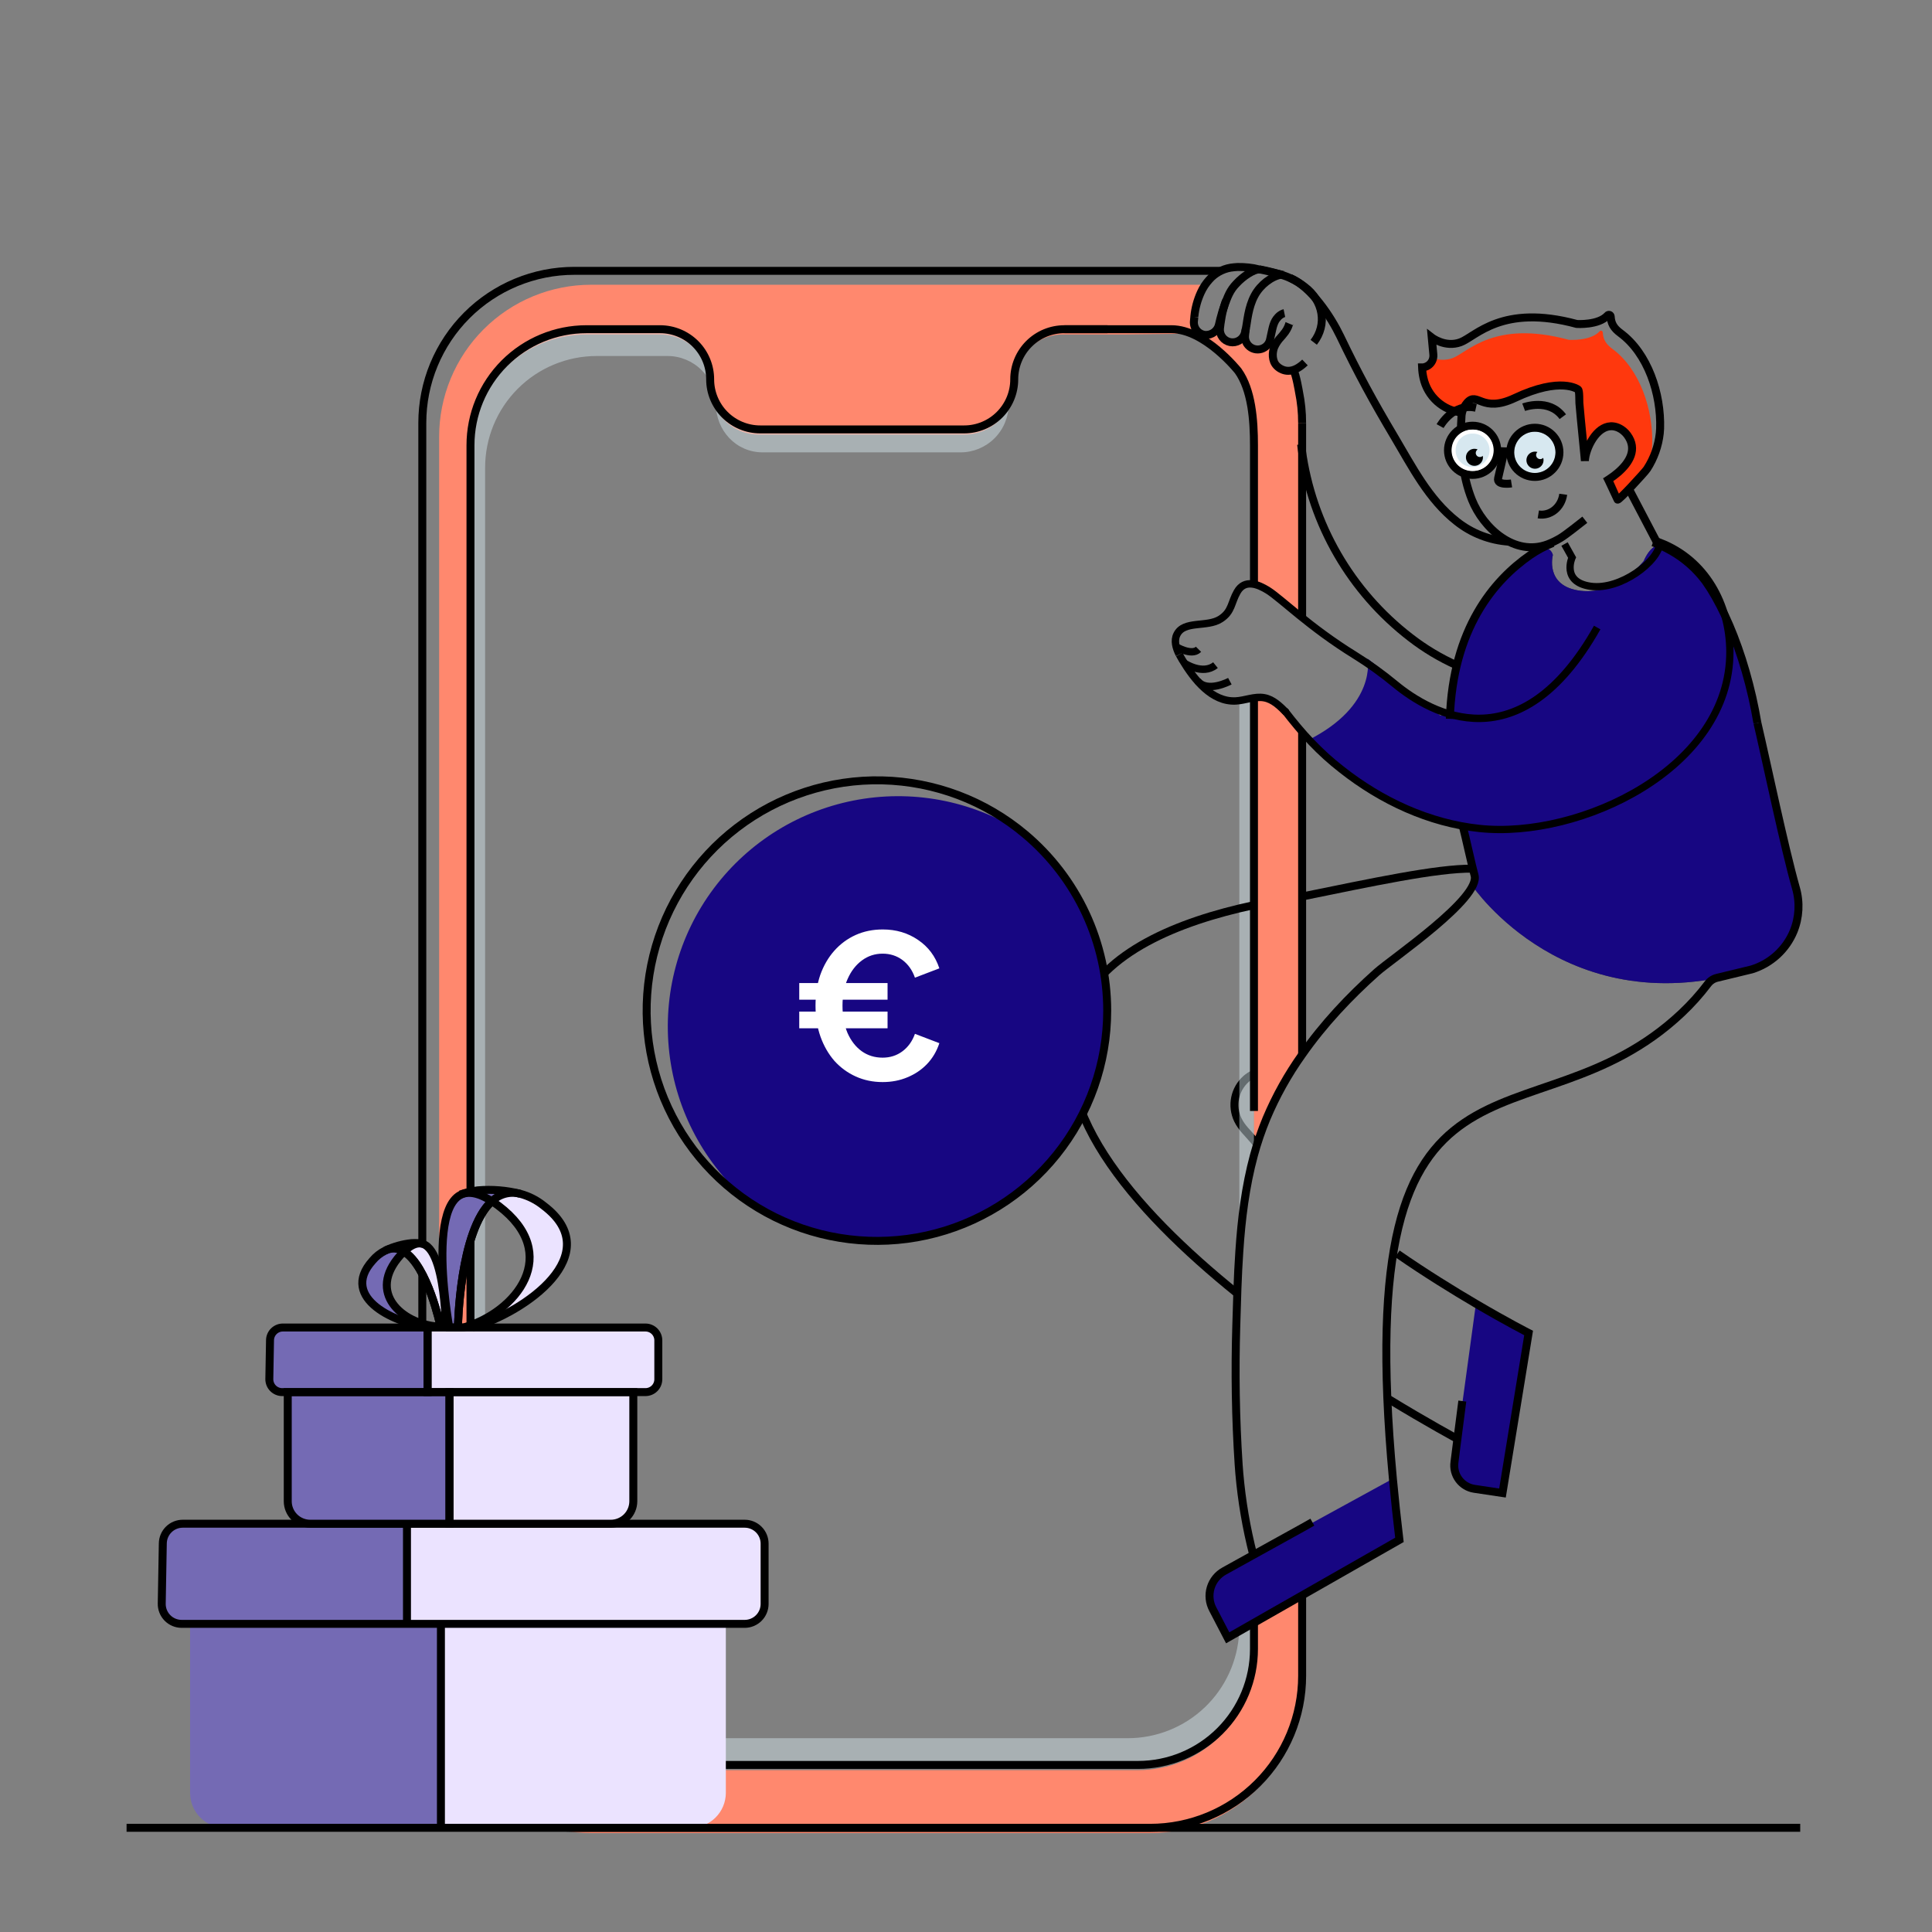 <svg width="274" height="274" viewBox="0 0 274 274" fill="none" xmlns="http://www.w3.org/2000/svg">
<rect x="0" y="0" width="274" height="274" fill="#808080" stroke="none"/>
<path d="M177.128 56.645C178.811 55.559 180.767 54.971 182.77 54.948C183.117 54.948 183.456 54.967 183.79 54.997C183.648 54.401 183.47 53.702 183.243 52.942C182.525 52.582 181.901 52.059 181.42 51.416C180.94 50.772 180.616 50.025 180.475 49.234C180.218 49.279 179.957 49.301 179.696 49.302C178.766 49.305 177.854 49.038 177.073 48.532C176.881 48.49 176.693 48.437 176.507 48.373C176.263 48.416 176.015 48.439 175.767 48.441C174.503 48.449 173.288 47.958 172.384 47.075L170.015 47.895C170.015 47.895 176.092 50.961 177.128 56.645Z" fill="#FF886E"/>
<path d="M177.835 234.612C177.834 238.97 176.102 243.15 173.02 246.232C169.939 249.314 165.76 251.046 161.401 251.048H83.167C78.808 251.047 74.628 249.315 71.546 246.232C68.464 243.15 66.732 238.971 66.73 234.612V63.892C66.729 61.733 67.153 59.594 67.978 57.598C68.803 55.603 70.014 53.789 71.54 52.262C73.067 50.734 74.879 49.522 76.874 48.695C78.869 47.868 81.007 47.442 83.167 47.442H93.622C95.503 47.443 97.308 48.19 98.639 49.519C99.859 50.732 100.591 52.351 100.694 54.069C100.709 54.211 100.716 54.354 100.716 54.498C100.716 54.621 100.716 54.741 100.716 54.861C100.766 55.903 101.036 56.923 101.508 57.853C101.522 57.875 101.53 57.905 101.544 57.927C102.115 59.047 102.986 59.986 104.059 60.641C105.133 61.296 106.366 61.64 107.624 61.635H136.745C137.678 61.637 138.603 61.453 139.465 61.097C140.327 60.74 141.111 60.216 141.77 59.556C142.274 59.052 142.696 58.472 143.019 57.837C143.033 57.825 143.043 57.81 143.049 57.793C143.529 56.883 143.797 55.876 143.833 54.847C143.833 54.757 143.833 54.675 143.833 54.574C143.855 50.664 146.839 47.434 150.755 47.434H159.584L168.875 47.319C169.063 45.543 169.82 43.674 170.602 42.023C170.862 41.452 171.171 40.904 171.523 40.384H83.836C81.005 40.383 78.202 40.941 75.586 42.024C72.971 43.107 70.594 44.695 68.592 46.697C66.59 48.699 65.002 51.075 63.919 53.691C62.836 56.307 62.279 59.11 62.279 61.941V238.41C62.278 241.241 62.835 244.045 63.918 246.661C65.002 249.276 66.589 251.653 68.591 253.655C70.593 255.657 72.97 257.245 75.586 258.328C78.202 259.411 81.005 259.968 83.836 259.968H163.109C165.94 259.968 168.744 259.41 171.36 258.327C173.976 257.244 176.352 255.656 178.354 253.654C180.357 251.653 181.945 249.276 183.028 246.66C184.112 244.045 184.669 241.241 184.669 238.41V226.258L177.838 230.152L177.835 234.612Z" fill="#FF886E"/>
<path d="M180.218 99.337C179.398 98.492 178.606 99.804 177.835 98.908V163.843C178.316 162.069 178.911 160.329 179.614 158.631C179.772 158.26 179.931 157.885 180.095 157.517C180.442 156.754 180.805 156.003 181.188 155.257C181.292 155.044 181.398 154.841 181.51 154.639C181.622 154.437 181.759 154.177 181.887 153.959C182.106 153.56 182.341 153.161 182.581 152.77C182.745 152.475 182.929 152.191 183.109 151.904C183.243 151.677 183.382 151.458 183.53 151.248C183.688 150.991 183.86 150.737 184.027 150.488C184.232 150.18 184.448 149.871 184.661 149.567V103.313C183.841 102.673 183.021 102.001 182.251 101.31C181.549 100.676 180.871 100.02 180.218 99.337Z" fill="#FF886E"/>
<path d="M184.016 54.202C183.071 55.394 181.898 54.393 180.374 54.393C178.986 54.393 178.188 56.64 177.308 55.735C177.357 55.855 176.862 57.648 176.903 57.768C177.037 58.129 177.157 58.506 177.264 58.883V58.897C177.401 59.38 177.504 59.861 177.595 60.359C177.616 60.471 177.641 60.594 177.655 60.714C177.693 60.968 177.731 61.233 177.753 61.495C177.783 61.739 177.8 61.983 177.805 62.228C177.83 62.501 177.835 62.799 177.835 63.094V82.222C178.058 82.409 178.244 82.636 178.382 82.892C179.475 84.886 180.521 83.392 181.691 85.351C182.314 86.362 183.604 87.152 184.265 86.419C184.508 86.146 184.658 84.977 184.658 84.54V61.427C184.658 60.33 184.577 59.234 184.415 58.148C184.366 57.735 184.104 54.62 184.016 54.202Z" fill="#FF886E"/>
<path d="M100.724 54.123C101.219 55.043 101.49 56.067 101.517 57.112C101.045 56.182 100.775 55.164 100.724 54.123Z" fill="#3FBDF1"/>
<path d="M143.833 54.106C143.797 55.135 143.528 56.142 143.048 57.052C143.101 56.026 143.368 55.023 143.833 54.106Z" fill="#3FBDF1"/>
<path d="M248.446 137.481C222.339 145.633 208.842 125.668 208.842 125.668C209.829 124.206 208.337 121.457 208.337 121.457L207.43 116.812C195.895 116.246 185.459 105.004 185.459 105.004C200.382 102.359 193.95 93.421 193.95 93.421L204.238 101.476L205.353 101.378C205.489 87.442 214.264 80.933 217.013 78.728C219.762 76.522 220.232 78.711 220.232 78.711C220.232 78.711 219.024 83.171 224.178 83.788C229.331 84.406 233.105 79.577 233.105 79.577C234.873 75.615 236.909 78.072 236.909 78.072C245.743 82.772 247.342 94.402 249.238 102.528C250.547 108.098 253.039 120.099 254.704 125.947C255.286 127.971 255.169 130.132 254.373 132.082C253.842 133.362 253.036 134.509 252.011 135.442C250.987 136.375 249.77 137.071 248.446 137.481Z" fill="#353642"/>
<path d="M248.446 137.481C222.339 145.633 208.842 125.668 208.842 125.668C209.829 124.206 208.337 121.457 208.337 121.457L207.43 116.812C195.895 116.246 185.459 105.004 185.459 105.004C195.346 100.061 193.95 93.421 193.95 93.421L204.238 101.476L205.353 101.378C205.489 87.442 214.264 80.933 217.013 78.728C219.762 76.522 220.232 78.711 220.232 78.711C220.232 78.711 219.024 83.171 224.178 83.788C229.331 84.406 233.105 79.577 233.105 79.577C234.873 75.615 236.909 78.072 236.909 78.072C245.743 82.772 247.342 94.402 249.238 102.528C250.547 108.098 253.039 120.099 254.704 125.947C255.286 127.971 255.169 130.132 254.373 132.082C253.842 133.362 253.036 134.509 252.011 135.442C250.987 136.375 249.77 137.071 248.446 137.481Z" fill="#170682"/>
<path d="M217.674 67.106C219.305 67.106 220.628 65.783 220.628 64.152C220.628 62.52 219.305 61.198 217.674 61.198C216.042 61.198 214.72 62.52 214.72 64.152C214.72 65.783 216.042 67.106 217.674 67.106Z" fill="#D7E8F0"/>
<path d="M221.699 70.101C221.442 71.992 219.838 73.227 218.166 72.953" stroke="black" stroke-width="1.129" stroke-miterlimit="10"/>
<path d="M201.899 53.629C202.18 54.914 202.857 56.079 203.835 56.959C204.813 57.839 206.043 58.39 207.35 58.534C207.47 58.008 207.716 57.52 208.066 57.11C209.558 55.413 210.124 58.66 214.846 56.432C221.404 53.336 223.817 55.233 223.817 55.233C224.03 55.4 223.976 56.892 224 57.146C224.142 58.69 224.273 60.228 224.435 61.772C224.528 62.712 224.618 63.647 224.708 64.581C224.8 64.425 224.9 64.275 225.009 64.13C225.643 62.051 227.405 59.616 229.654 60.725C230.111 60.958 230.506 61.296 230.807 61.712C232.275 63.723 231.08 65.614 229.487 66.999C229.083 67.431 228.633 67.818 228.146 68.153C228.394 68.699 229.414 70.847 229.414 70.855C229.517 71.074 233.307 66.953 233.592 66.502C234.028 65.391 234.272 64.214 234.316 63.021C234.474 58.118 232.592 52.364 228.673 49.478C227.703 48.762 227.364 48.084 227.307 47.136C227.303 47.085 227.285 47.036 227.254 46.996C227.222 46.955 227.179 46.925 227.131 46.91C227.082 46.894 227.03 46.893 226.98 46.908C226.931 46.922 226.888 46.952 226.856 46.991C225.582 48.401 222.503 48.196 222.503 48.196C211.846 45.305 208.168 49.989 205.998 50.79C205.114 51.105 204.149 51.105 203.265 50.79C203.207 51.084 203.07 51.357 202.868 51.578C202.667 51.8 202.408 51.962 202.12 52.047L202.167 52.544C202.206 52.926 202.111 53.309 201.899 53.629Z" fill="#FF380D"/>
<path d="M224.764 73.71C224.062 74.257 222.1 75.831 221.316 76.298C220.74 76.646 220.136 76.943 219.51 77.186C214.793 78.965 210.372 74.921 208.751 70.874C207.418 67.537 207.112 63.81 207.207 60.247C207.224 59.878 207.238 59.501 207.268 59.124C207.263 59.101 207.263 59.078 207.268 59.055C207.282 58.883 207.307 58.713 207.344 58.544C207.463 58.018 207.709 57.529 208.06 57.121C209.549 55.426 210.115 58.673 214.837 56.443C221.395 53.347 223.811 55.243 223.811 55.243C224.021 55.41 223.966 56.902 223.991 57.156C224.133 58.703 224.264 60.239 224.428 61.782C224.518 62.725 224.609 63.657 224.702 64.592C224.723 64.849 224.748 65.097 224.77 65.351C224.803 64.938 224.881 64.529 225.002 64.132C225.636 62.053 227.399 59.621 229.648 60.728C230.104 60.961 230.5 61.298 230.801 61.714C232.268 63.725 231.074 65.616 229.481 67.002C229.076 67.349 228.649 67.668 228.202 67.958L228.082 68.035L228.142 68.155C228.391 68.701 229.407 70.852 229.407 70.858C229.511 71.076 233.301 66.958 233.588 66.504C234.575 64.981 235.193 63.248 235.394 61.444C235.419 61.217 235.433 60.998 235.441 60.771C235.599 55.869 233.716 50.114 229.798 47.229C228.825 46.513 228.486 45.835 228.432 44.887C228.428 44.836 228.41 44.787 228.379 44.746C228.347 44.706 228.304 44.676 228.256 44.66C228.207 44.644 228.154 44.644 228.105 44.659C228.056 44.673 228.013 44.702 227.981 44.742C226.707 46.152 223.625 45.947 223.625 45.947C212.981 43.056 209.29 47.74 207.123 48.54C204.956 49.341 203.054 47.863 203.054 47.863L203.281 50.286C203.296 50.453 203.286 50.62 203.251 50.784C203.193 51.078 203.056 51.35 202.854 51.572C202.652 51.794 202.393 51.956 202.106 52.041C201.997 52.08 201.882 52.103 201.767 52.109H201.682C201.703 52.614 201.768 53.116 201.879 53.609C202.161 54.897 202.84 56.063 203.82 56.943C204.801 57.823 206.034 58.373 207.344 58.514" stroke="black" stroke-width="1.129" stroke-miterlimit="10"/>
<path d="M208.845 66.816C210.476 66.816 211.799 65.493 211.799 63.862C211.799 62.231 210.476 60.908 208.845 60.908C207.214 60.908 205.891 62.231 205.891 63.862C205.891 65.493 207.214 66.816 208.845 66.816Z" fill="#D7E8F0"/>
<path d="M218.907 65.256C218.908 65.496 218.838 65.731 218.706 65.932C218.574 66.132 218.385 66.289 218.163 66.382C217.942 66.475 217.697 66.501 217.462 66.455C217.226 66.409 217.009 66.294 216.838 66.125C216.668 65.955 216.551 65.739 216.504 65.503C216.456 65.268 216.48 65.024 216.572 64.801C216.663 64.579 216.819 64.389 217.018 64.255C217.218 64.122 217.453 64.05 217.693 64.05C217.811 64.048 217.928 64.066 218.04 64.102C217.982 64.158 217.935 64.224 217.903 64.298C217.871 64.372 217.853 64.451 217.852 64.531C217.853 64.686 217.916 64.834 218.026 64.943C218.136 65.052 218.284 65.114 218.439 65.114C218.517 65.113 218.594 65.097 218.666 65.065C218.737 65.034 218.802 64.988 218.855 64.93C218.89 65.035 218.908 65.145 218.907 65.256Z" fill="black"/>
<path d="M210.317 64.859C210.317 65.098 210.246 65.331 210.113 65.529C209.98 65.727 209.791 65.882 209.571 65.973C209.35 66.064 209.107 66.088 208.873 66.041C208.639 65.994 208.424 65.879 208.256 65.71C208.087 65.542 207.972 65.327 207.925 65.093C207.878 64.859 207.902 64.616 207.993 64.395C208.084 64.175 208.239 63.986 208.437 63.853C208.635 63.72 208.868 63.649 209.107 63.648C209.264 63.648 209.42 63.678 209.566 63.739C209.484 63.794 209.416 63.867 209.368 63.954C209.32 64.04 209.295 64.137 209.293 64.236C209.293 64.313 209.308 64.388 209.338 64.459C209.368 64.53 209.411 64.594 209.466 64.648C209.52 64.702 209.585 64.744 209.656 64.773C209.727 64.802 209.804 64.816 209.88 64.815C209.956 64.816 210.031 64.802 210.101 64.773C210.171 64.745 210.234 64.702 210.287 64.649C210.306 64.717 210.316 64.788 210.317 64.859Z" fill="black"/>
<path d="M213.314 64.106C213.314 64.106 212.558 67.469 212.468 67.808C212.194 68.901 214.364 68.562 214.364 68.562" stroke="black" stroke-width="1.129" stroke-miterlimit="10"/>
<path d="M216.091 57.754C216.091 57.754 219.657 56.418 221.641 59.096" stroke="black" stroke-width="1.129" stroke-miterlimit="10"/>
<path d="M204.237 60.43C204.237 60.43 206.074 57.094 209.32 57.834" stroke="black" stroke-width="1.129" stroke-miterlimit="10"/>
<path d="M217.674 67.641C219.601 67.641 221.163 66.079 221.163 64.152C221.163 62.224 219.601 60.662 217.674 60.662C215.746 60.662 214.184 62.224 214.184 64.152C214.184 66.079 215.746 67.641 217.674 67.641Z" stroke="black" stroke-width="1.129" stroke-miterlimit="10"/>
<path d="M208.845 67.352C210.772 67.352 212.334 65.789 212.334 63.862C212.334 61.935 210.772 60.373 208.845 60.373C206.917 60.373 205.355 61.935 205.355 63.862C205.355 65.789 206.917 67.352 208.845 67.352Z" stroke="black" stroke-width="1.129" stroke-miterlimit="10"/>
<path d="M208.842 61.49H208.921C209.549 61.501 210.148 61.76 210.585 62.211C211.022 62.663 211.262 63.27 211.252 63.898C211.242 64.526 210.983 65.125 210.531 65.562C210.079 65.999 209.473 66.239 208.845 66.229H208.771C208.142 66.219 207.544 65.959 207.107 65.508C206.669 65.056 206.43 64.45 206.44 63.821C206.45 63.193 206.709 62.594 207.161 62.157C207.612 61.72 208.219 61.48 208.847 61.49H208.842ZM208.847 60.925C208.069 60.912 207.317 61.209 206.758 61.751C206.199 62.292 205.877 63.033 205.865 63.812C205.852 64.59 206.149 65.342 206.69 65.901C207.232 66.46 207.973 66.782 208.752 66.794H208.85C209.628 66.807 210.38 66.51 210.939 65.969C211.498 65.427 211.82 64.686 211.833 63.907C211.845 63.129 211.548 62.377 211.007 61.818C210.465 61.259 209.724 60.937 208.946 60.925H208.847Z" fill="white"/>
<path d="M214.184 64.037L212.332 63.977" stroke="black" stroke-width="1.129" stroke-miterlimit="10"/>
<path d="M216.803 189.053L213.097 211.75L209.083 211.149C208.214 211.012 207.433 210.539 206.91 209.831C206.387 209.123 206.163 208.238 206.287 207.367L206.585 204.932L209.318 184.902C213.767 187.509 216.803 189.053 216.803 189.053Z" fill="#170682"/>
<path d="M198.469 218.388L184.669 226.312L177.838 230.245L175.744 231.45C175.749 231.41 175.749 231.369 175.744 231.33L174.105 232.264L171.995 228.212C171.502 227.276 171.398 226.184 171.704 225.172C172.011 224.16 172.703 223.309 173.632 222.804L197.542 209.712L197.564 209.931L198.469 218.388Z" fill="#170682"/>
<path d="M178.288 162.298C178.138 162.096 177.988 161.899 177.835 161.727C176.969 160.686 176.119 159.986 175.545 158.803C175.087 157.84 174.955 156.754 175.169 155.709C175.382 154.664 175.93 153.717 176.728 153.01C177.058 152.725 177.426 152.487 177.821 152.302" stroke="black" stroke-width="1.129" stroke-miterlimit="10"/>
<path d="M207.388 198.704L206.584 204.927L206.275 207.361C206.151 208.232 206.375 209.118 206.898 209.825C207.421 210.533 208.202 211.006 209.071 211.143L213.085 211.744L216.79 189.047C216.79 189.047 213.755 187.503 209.311 184.891C206.133 183.022 202.207 180.604 198.179 177.816" stroke="black" stroke-width="1.129" stroke-miterlimit="10"/>
<path d="M206.706 204.081C206.706 204.081 202.372 201.744 196.868 198.38" stroke="black" stroke-width="1.129" stroke-miterlimit="10"/>
<g opacity="0.68">
<path opacity="0.68" d="M177.835 99.255V163.842C176.639 168.264 176.067 172.86 175.764 177.484V99.419C176.436 100.293 177.128 98.418 177.835 99.255Z" fill="#D7E8F0"/>
<path opacity="0.68" d="M177.835 230.152V233.865C177.834 238.224 176.102 242.404 173.02 245.485C169.938 248.567 165.76 250.3 161.401 250.302H83.167C78.808 250.301 74.628 248.569 71.546 245.486C68.463 242.404 66.732 238.224 66.73 233.865V63.146C66.729 60.986 67.153 58.848 67.978 56.852C68.803 54.857 70.014 53.043 71.54 51.516C73.067 49.988 74.879 48.776 76.874 47.949C78.869 47.122 81.007 46.696 83.167 46.696H93.621C94.101 46.697 94.58 46.745 95.051 46.838C95.365 46.904 95.676 46.99 95.98 47.095C96.114 47.147 96.253 47.199 96.379 47.253C96.592 47.342 96.8 47.442 97.002 47.554C97.245 47.685 97.479 47.831 97.704 47.991C97.854 48.095 97.996 48.202 98.133 48.313C98.27 48.425 98.48 48.617 98.639 48.773L99.732 50.183C99.832 50.351 99.923 50.524 100.005 50.702L100.404 51.71C100.459 51.893 100.51 52.074 100.549 52.257L100.647 52.828C100.661 52.904 100.669 52.986 100.677 53.063C100.68 53.1 100.68 53.138 100.677 53.175C100.694 53.355 100.707 53.53 100.707 53.721V53.795C100.707 53.91 100.707 54.014 100.707 54.12C100.7 54.103 100.69 54.087 100.677 54.074C100.369 53.489 99.973 52.956 99.502 52.492C98.222 51.21 96.485 50.49 94.674 50.489H84.62C82.541 50.49 80.482 50.901 78.561 51.698C76.64 52.495 74.895 53.663 73.427 55.135C71.957 56.607 70.793 58.354 69.999 60.276C69.205 62.198 68.799 64.258 68.801 66.338V230.687C68.801 234.884 70.468 238.908 73.434 241.876C76.401 244.844 80.424 246.513 84.62 246.515H159.947C164.009 246.514 167.915 244.951 170.855 242.149C173.796 239.347 175.545 235.521 175.742 231.464C175.746 231.424 175.746 231.383 175.742 231.343L177.835 230.152Z" fill="#D7E8F0"/>
<path opacity="0.68" d="M143.049 57.053C143.049 57.157 143.049 57.255 143.049 57.361C143.039 59.167 142.315 60.895 141.035 62.167C139.755 63.44 138.023 64.155 136.218 64.155H108.173C104.394 64.155 101.538 61.067 101.522 57.285C101.522 57.225 101.522 57.173 101.522 57.113C102.086 58.252 102.958 59.21 104.039 59.878C105.12 60.546 106.367 60.899 107.638 60.895H136.745C137.678 60.896 138.603 60.713 139.465 60.356C140.328 59.999 141.111 59.476 141.77 58.815C142.286 58.298 142.718 57.703 143.049 57.053Z" fill="#D7E8F0"/>
</g>
<path d="M184.67 127.144C194.39 125.168 203.825 123.127 208.843 123.196" stroke="black" stroke-width="1.129" stroke-miterlimit="10"/>
<path d="M175.479 183.454C160.745 171.581 147.374 156.352 153.121 143.085C156.578 135.087 166.809 130.728 177.835 128.365" stroke="black" stroke-width="1.129" stroke-miterlimit="10"/>
<path d="M207.501 117.342C207.741 118.208 208.842 123.198 209.113 124.1C210.113 127.354 197.385 135.964 195.229 137.899C191.359 141.35 187.698 145.236 184.67 149.567C182.656 152.393 180.961 155.433 179.615 158.631C178.911 160.329 178.317 162.069 177.836 163.843C176.639 168.264 176.068 172.86 175.764 177.484C175.524 180.987 175.434 184.504 175.335 187.939C175.133 194.53 175.237 201.159 175.669 207.728C175.699 208.143 175.729 208.548 175.764 208.963C176.105 212.865 176.766 216.732 177.74 220.525V220.55" stroke="black" stroke-width="1.129" stroke-miterlimit="10"/>
<path d="M205.618 101.946C206.03 89.15 211.84 82.318 217.013 78.719C218.019 78.03 219.099 77.453 220.232 77.001" stroke="black" stroke-width="1.129" stroke-miterlimit="10"/>
<path d="M234.43 76.915C234.67 77.006 234.902 77.104 235.137 77.203L235.394 77.314C235.962 77.562 236.514 77.841 237.05 78.151C238.899 79.205 240.515 80.624 241.797 82.323C241.846 82.371 241.887 82.428 241.917 82.49C242.141 82.807 242.36 83.129 242.573 83.463C244.464 86.469 246.226 90.527 247.574 95.213C248.268 97.618 248.824 100.06 249.238 102.528" stroke="black" stroke-width="1.129" stroke-miterlimit="10"/>
<path d="M249.238 102.526C250.547 108.095 253.042 120.099 254.703 125.944C255.286 127.969 255.169 130.131 254.372 132.082C253.842 133.362 253.035 134.509 252.011 135.442C250.986 136.375 249.769 137.071 248.445 137.481L243.502 138.678C242.985 138.806 242.528 139.109 242.21 139.536C241.088 141.019 239.844 142.404 238.491 143.679C217.105 163.813 191.372 142.971 197.543 209.718L197.564 209.936C197.814 212.609 198.115 215.426 198.469 218.388L184.669 226.258L177.838 230.152L175.753 231.344L174.113 232.278L172.004 228.226C171.506 227.29 171.398 226.195 171.703 225.18C172.008 224.165 172.701 223.311 173.632 222.804L175.764 221.621L177.739 220.528L177.835 220.476L184.666 216.694L186.12 215.874" stroke="black" stroke-width="1.129" stroke-miterlimit="10"/>
<path d="M184.672 226.258V237.661C184.671 243.38 182.399 248.864 178.354 252.908C174.31 256.952 168.825 259.224 163.106 259.224H81.459C78.627 259.224 75.823 258.666 73.206 257.583C70.59 256.5 68.212 254.911 66.21 252.909C64.207 250.907 62.619 248.529 61.535 245.913C60.451 243.297 59.893 240.492 59.893 237.661V59.973C59.893 57.141 60.451 54.337 61.535 51.721C62.619 49.105 64.207 46.727 66.21 44.725C68.212 42.722 70.59 41.134 73.206 40.051C75.823 38.967 78.627 38.41 81.459 38.41H173.026" stroke="black" stroke-width="1.129" stroke-miterlimit="10"/>
<path d="M184.669 59.974C184.671 58.494 184.522 57.018 184.224 55.569C184.224 55.569 183.825 53.156 183.442 52.486" stroke="black" stroke-width="1.129" stroke-miterlimit="10"/>
<path d="M184.67 149.559V127.149V103.777" stroke="black" stroke-width="1.129" stroke-miterlimit="10"/>
<path d="M184.67 59.977V72.62V87.636" stroke="black" stroke-width="1.129" stroke-miterlimit="10"/>
<path d="M206.585 94.372V94.352C204.25 93.306 202.048 91.984 200.026 90.415C191.588 83.923 186.055 74.363 184.628 63.813C184.592 63.553 184.559 63.29 184.53 63.026" stroke="black" stroke-width="1.129" stroke-miterlimit="10"/>
<path d="M177.84 157.558V99.233" stroke="black" stroke-width="1.129" stroke-miterlimit="10"/>
<path d="M177.841 82.846V63.149C177.841 59.561 177.527 55.309 175.595 52.601C175.595 52.601 170.908 46.69 166.146 46.69H150.947" stroke="black" stroke-width="1.129" stroke-miterlimit="10"/>
<path d="M157.07 46.69H150.946C149.062 46.69 147.255 47.439 145.922 48.771C144.59 50.104 143.841 51.911 143.841 53.795C143.841 55.679 143.093 57.487 141.76 58.819C140.428 60.151 138.621 60.9 136.737 60.9H107.82C105.936 60.9 104.129 60.151 102.796 58.819C101.464 57.487 100.715 55.679 100.715 53.795C100.715 51.911 99.967 50.104 98.634 48.771C97.302 47.439 95.495 46.69 93.611 46.69H83.167C78.804 46.693 74.621 48.429 71.538 51.515C68.454 54.602 66.723 58.786 66.725 63.149V233.866C66.727 238.225 68.46 242.406 71.543 245.488C74.626 248.571 78.807 250.303 83.167 250.305H161.398C165.758 250.303 169.939 248.571 173.022 245.488C176.105 242.406 177.838 238.225 177.84 233.866V230.155" stroke="black" stroke-width="1.129" stroke-miterlimit="10"/>
<path d="M182.988 39.425C185.964 40.698 188.743 44.909 190.093 47.727C192.596 52.954 194.779 56.955 197.744 61.936C200.283 66.207 202.611 70.833 206.603 73.959C208.717 75.638 211.289 76.635 213.981 76.82" stroke="black" stroke-width="1.129" stroke-miterlimit="10"/>
<path d="M157.026 143.329C157.024 149.23 155.422 155.021 152.393 160.085C149.364 165.15 145.019 169.299 139.821 172.092C134.622 174.885 128.764 176.219 122.869 175.949C116.974 175.681 111.261 173.82 106.339 170.565C99.96 165.196 95.875 157.592 94.922 149.308C93.969 141.025 96.22 132.692 101.214 126.015C106.207 119.338 113.565 114.824 121.78 113.397C129.995 111.971 138.444 113.74 145.396 118.342C149.043 121.404 151.974 125.228 153.983 129.545C155.992 133.862 157.031 138.567 157.026 143.329Z" fill="#170682"/>
<path d="M153.474 143.457C153.473 148.684 152.056 153.813 149.373 158.299C146.69 162.785 142.843 166.46 138.238 168.935C133.634 171.409 128.446 172.59 123.224 172.352C118.003 172.114 112.943 170.466 108.583 167.583C102.947 162.824 99.342 156.093 98.505 148.764C97.667 141.436 99.66 134.064 104.077 128.157C108.493 122.249 115 118.251 122.265 116.981C129.531 115.711 137.008 117.264 143.167 121.323C146.398 124.035 148.995 127.423 150.776 131.247C152.556 135.071 153.478 139.239 153.474 143.457Z" fill="#170682"/>
<path d="M65.645 188.272C73.188 186.086 79.658 177.831 70.603 171C70.272 170.759 69.963 170.54 69.668 170.366C70.165 169.879 70.774 169.524 71.442 169.331C72.109 169.138 72.814 169.113 73.493 169.259C73.515 169.259 73.546 169.259 73.567 169.275C73.615 169.28 73.66 169.292 73.704 169.311C74.69 169.538 75.792 170.073 77.019 171C86.061 177.831 73.556 186.698 65.645 188.272Z" fill="#EBE3FF"/>
<path d="M73.507 169.258C72.828 169.112 72.123 169.137 71.455 169.33C70.788 169.523 70.178 169.879 69.682 170.365C65.08 174.502 64.87 188.272 64.87 188.272H63.648C63.648 188.272 60.697 172.242 65.072 169.559H65.088C65.162 169.529 65.474 169.392 65.908 169.242C65.908 169.242 65.93 169.242 65.938 169.242C66.505 169.047 67.09 168.91 67.684 168.835C69.635 168.659 71.602 168.803 73.507 169.258Z" fill="#746AB4"/>
<path d="M157.027 143.329C157.026 150.765 154.488 157.978 149.832 163.776C145.176 169.574 138.68 173.609 131.42 175.215C124.159 176.821 116.568 175.901 109.901 172.608C103.234 169.314 97.891 163.844 94.754 157.102C91.618 150.36 90.876 142.749 92.651 135.528C94.426 128.307 98.613 121.908 104.518 117.389C110.423 112.87 117.694 110.501 125.128 110.674C132.562 110.848 139.714 113.553 145.402 118.342C149.044 121.408 151.971 125.233 153.98 129.549C155.988 133.865 157.028 138.568 157.027 143.329Z" stroke="black" stroke-width="1.129" stroke-miterlimit="10"/>
<path d="M57.72 216.098V230.308H25.749C25.373 230.308 25.001 230.234 24.655 230.089C24.309 229.943 23.995 229.731 23.732 229.463C23.468 229.195 23.261 228.877 23.123 228.528C22.984 228.179 22.916 227.806 22.923 227.43L23.082 218.88C23.096 218.14 23.399 217.435 23.928 216.917C24.456 216.398 25.167 216.108 25.907 216.109L57.72 216.098Z" fill="#746AB4"/>
<path d="M108.441 218.921V227.471C108.441 228.22 108.143 228.939 107.613 229.469C107.083 229.999 106.365 230.296 105.615 230.296H57.721V216.087H105.615C105.987 216.087 106.355 216.16 106.698 216.303C107.042 216.445 107.354 216.654 107.616 216.917C107.878 217.181 108.086 217.493 108.228 217.837C108.37 218.181 108.442 218.549 108.441 218.921Z" fill="#EBE3FF"/>
<path d="M62.536 230.297V259.221H31.901C30.595 259.219 29.343 258.7 28.418 257.779C27.492 256.858 26.969 255.608 26.96 254.303V230.311L62.536 230.297Z" fill="#746AB4"/>
<path d="M102.94 230.297V254.289C102.932 255.595 102.408 256.844 101.482 257.765C100.557 258.686 99.305 259.205 98 259.208H62.536V230.297H102.94Z" fill="#EBE3FF"/>
<path d="M61.866 188.122C56.983 188.122 47.93 184.135 52.72 178.795C53.226 178.188 53.855 177.695 54.565 177.35L54.603 177.325H54.62C55.765 176.79 56.991 176.449 58.248 176.314C58.653 176.281 59.06 176.293 59.462 176.352C58.822 176.322 58.076 176.669 57.194 177.514C57.038 177.656 56.871 177.836 56.699 178.025C51.92 183.353 56.931 187.693 61.866 188.122Z" fill="#746AB4"/>
<path d="M63.124 187.879L62.364 188.023C62.364 188.023 60.555 179.52 57.194 177.508C58.077 176.664 58.833 176.317 59.462 176.347C59.474 176.35 59.488 176.35 59.5 176.347L59.773 176.385L59.869 176.407C63.003 177.372 63.124 187.879 63.124 187.879Z" fill="#EBE3FF"/>
<path d="M62.533 216.096H25.916C25.175 216.096 24.464 216.386 23.935 216.906C23.407 217.425 23.103 218.131 23.09 218.872L22.938 227.422C22.931 227.798 22.999 228.171 23.137 228.52C23.276 228.868 23.483 229.186 23.747 229.454C24.009 229.722 24.323 229.935 24.67 230.08C25.016 230.225 25.387 230.3 25.763 230.3H105.612C105.984 230.3 106.351 230.227 106.694 230.084C107.037 229.942 107.349 229.734 107.611 229.471C107.874 229.209 108.082 228.897 108.224 228.554C108.365 228.211 108.438 227.843 108.438 227.472V218.921C108.438 218.172 108.14 217.453 107.61 216.923C107.081 216.394 106.362 216.096 105.612 216.096H52.756" stroke="black" stroke-width="1.129" stroke-miterlimit="10"/>
<path d="M93.364 190.094V195.609C93.364 196.092 93.172 196.555 92.831 196.897C92.489 197.239 92.025 197.431 91.541 197.431H60.636V188.271H91.541C92.025 188.271 92.489 188.464 92.831 188.805C93.172 189.147 93.364 189.611 93.364 190.094Z" fill="#EBE3FF"/>
<path d="M60.636 188.271V197.431H40.019C39.777 197.431 39.537 197.383 39.315 197.289C39.092 197.195 38.889 197.058 38.72 196.886C38.55 196.714 38.417 196.509 38.327 196.285C38.237 196.06 38.192 195.82 38.196 195.578L38.294 190.056C38.304 189.579 38.5 189.125 38.841 188.791C39.182 188.457 39.64 188.271 40.117 188.271H60.636Z" fill="#746AB4"/>
<path d="M89.818 197.432V212.912C89.816 213.758 89.478 214.568 88.879 215.165C88.28 215.762 87.47 216.098 86.624 216.099H63.747V197.432H89.818Z" fill="#EBE3FF"/>
<path d="M63.746 197.432V216.099H43.995C43.15 216.096 42.341 215.76 41.744 215.163C41.147 214.566 40.811 213.757 40.809 212.912V197.432H63.746Z" fill="#746AB4"/>
<path d="M57.718 216.096V230.3" stroke="black" stroke-width="1.129" stroke-miterlimit="10"/>
<path d="M62.533 230.3V259.224" stroke="black" stroke-width="1.129" stroke-miterlimit="10"/>
<path d="M93.364 190.094V195.609C93.364 196.092 93.172 196.555 92.831 196.897C92.489 197.239 92.025 197.431 91.541 197.431H60.636V188.271H91.541C92.025 188.271 92.489 188.464 92.831 188.805C93.172 189.147 93.364 189.611 93.364 190.094Z" stroke="black" stroke-width="1.129" stroke-miterlimit="10"/>
<path d="M60.636 188.271V197.431H40.019C39.777 197.431 39.537 197.383 39.315 197.289C39.092 197.195 38.889 197.058 38.72 196.886C38.55 196.714 38.417 196.509 38.327 196.285C38.237 196.06 38.192 195.82 38.196 195.578L38.294 190.056C38.304 189.579 38.5 189.125 38.841 188.791C39.182 188.457 39.64 188.271 40.117 188.271H60.636Z" stroke="black" stroke-width="1.129" stroke-miterlimit="10"/>
<path d="M89.818 197.432V212.912C89.816 213.758 89.478 214.568 88.879 215.165C88.28 215.762 87.47 216.098 86.624 216.099H63.747V197.432H89.818Z" stroke="black" stroke-width="1.129" stroke-miterlimit="10"/>
<path d="M63.746 197.432V216.099H43.995C43.15 216.096 42.341 215.76 41.744 215.163C41.147 214.566 40.811 213.757 40.809 212.912V197.432H63.746Z" stroke="black" stroke-width="1.129" stroke-miterlimit="10"/>
<path d="M66.965 188.269C74.52 186.083 86.148 177.833 77.108 171.002C76.135 170.211 75.005 169.635 73.794 169.31C73.75 169.291 73.704 169.28 73.657 169.277C72.968 169.116 72.248 169.131 71.567 169.322C70.885 169.513 70.262 169.874 69.758 170.37" stroke="black" stroke-width="1.129" stroke-miterlimit="10"/>
<path d="M69.757 170.365C65.153 174.505 64.945 188.269 64.945 188.269H63.721C63.721 188.269 59.166 163.55 69.757 170.365Z" stroke="black" stroke-width="1.129" stroke-miterlimit="10"/>
<path d="M65.739 188.269H64.946C64.946 188.269 65.154 174.505 69.758 170.365C70.079 170.561 70.391 170.774 70.69 171.001C79.746 177.833 73.278 186.096 65.739 188.269Z" stroke="black" stroke-width="1.129" stroke-miterlimit="10"/>
<path d="M65.279 169.414C66.08 169.124 66.91 168.924 67.755 168.818C69.777 168.643 71.814 168.808 73.78 169.307" stroke="black" stroke-width="1.129" stroke-miterlimit="10"/>
<path d="M61.21 188.269C56.261 187.843 48.047 184.132 52.821 178.798C53.328 178.189 53.959 177.694 54.671 177.347C54.696 177.33 54.722 177.317 54.75 177.309C55.158 177.125 55.605 177.046 56.051 177.081C56.496 177.116 56.926 177.263 57.3 177.508" stroke="black" stroke-width="1.129" stroke-miterlimit="10"/>
<path d="M57.287 177.508C60.648 179.514 62.449 188.026 62.449 188.026L63.208 187.876C63.208 187.876 63.025 171.994 57.287 177.508Z" stroke="black" stroke-width="1.129" stroke-miterlimit="10"/>
<path d="M61.956 188.122L62.448 188.026C62.448 188.026 60.647 179.514 57.286 177.508C57.128 177.65 56.961 177.828 56.786 178.017C52.004 183.353 57.018 187.69 61.956 188.122Z" stroke="black" stroke-width="1.129" stroke-miterlimit="10"/>
<path d="M59.951 176.374C59.419 176.291 58.879 176.268 58.341 176.306C57.064 176.443 55.819 176.794 54.658 177.344" stroke="black" stroke-width="1.129" stroke-miterlimit="10"/>
<path d="M221.887 77.156L222.955 79.069C222.955 79.069 221.392 82.545 225.581 83.146C229.77 83.747 235.285 79.629 235.435 76.91C241.87 79.397 245.272 85.654 245.333 92.355C245.442 108.942 224.1 118.998 209.839 117.495C202.671 116.743 195.903 113.582 190.252 109.119C189.497 108.535 188.773 107.92 188.065 107.286C186.633 105.98 185.291 104.578 184.048 103.091C183.406 102.326 182.779 101.543 182.168 100.744" stroke="black" stroke-width="1.03" stroke-miterlimit="10"/>
<path d="M231.033 69.374L235.138 77.203" stroke="black" stroke-width="1.129" stroke-miterlimit="10"/>
<path d="M17.951 259.222H255.31" stroke="black" stroke-width="1.129" stroke-miterlimit="10"/>
<path d="M181.718 38.957H181.682C180.359 39.181 178.769 40.359 177.944 41.884C176.998 43.608 176.889 45.709 176.687 46.6C176.665 46.701 176.643 46.8 176.632 46.89C176.609 46.966 176.591 47.043 176.577 47.122L176.542 47.256C176.416 47.687 176.133 48.056 175.748 48.289C175.364 48.523 174.907 48.605 174.466 48.519C174.024 48.432 173.631 48.184 173.363 47.824C173.095 47.462 172.972 47.015 173.017 46.567L173.093 45.944C173.118 45.72 173.151 45.51 173.195 45.299C173.283 44.689 173.418 44.086 173.596 43.496C173.62 43.403 173.65 43.312 173.684 43.223C173.717 43.082 173.762 42.944 173.818 42.81C173.844 42.738 173.874 42.668 173.908 42.6" stroke="black" stroke-width="1.129" stroke-miterlimit="10"/>
<path d="M185.074 51.404C184.247 52.197 183.456 52.592 182.702 52.59C182.383 52.591 182.067 52.519 181.779 52.38C181.508 52.258 181.264 52.085 181.06 51.869C180.377 51.167 180.404 49.989 180.729 49.199C180.965 48.687 181.283 48.217 181.672 47.808C181.795 47.669 181.915 47.535 182.022 47.39C182.381 46.981 182.653 46.502 182.82 45.983C182.82 45.953 182.82 45.926 182.833 45.895" stroke="black" stroke-width="1.129" stroke-miterlimit="10"/>
<path d="M178.586 38.192C179.097 38.288 179.589 38.405 180.092 38.52C180.595 38.635 181.152 38.793 181.677 38.957C182.879 39.312 184.005 39.888 184.997 40.654C187.691 42.646 188.257 46.043 186.314 48.548" stroke="black" stroke-width="1.129" stroke-miterlimit="10"/>
<path d="M176.687 46.6C176.687 46.625 176.687 46.647 176.674 46.677C176.667 46.768 176.654 46.86 176.636 46.95L176.575 47.573C176.54 47.91 176.6 48.249 176.749 48.554C176.897 48.857 177.129 49.114 177.416 49.292C177.704 49.471 178.036 49.565 178.374 49.563C178.713 49.562 179.044 49.465 179.33 49.283C179.536 49.156 179.713 48.987 179.85 48.788C179.988 48.589 180.082 48.363 180.128 48.125C180.18 47.893 180.223 47.641 180.284 47.403C180.502 46.48 180.584 45.655 181.273 44.944C181.467 44.743 181.698 44.582 181.953 44.469C182.017 44.441 182.084 44.42 182.153 44.406" stroke="black" stroke-width="1.129" stroke-miterlimit="10"/>
<path d="M169.383 44.967V44.895C169.5 43.714 169.812 42.559 170.307 41.48C170.613 40.805 171.023 40.182 171.523 39.635C172.306 38.752 173.366 38.163 174.529 37.963C174.865 37.914 175.196 37.881 175.534 37.864C176.556 37.85 177.575 37.96 178.57 38.193C177.751 38.255 176.346 39.133 175.332 40.236C174.926 40.655 174.587 41.133 174.327 41.655C174.198 41.928 174.053 42.228 173.952 42.518C173.848 42.753 173.758 42.991 173.679 43.223C173.441 43.895 173.236 44.559 173.081 45.172C173.01 45.445 172.944 45.718 172.892 45.964C172.807 46.419 172.558 46.828 172.192 47.111C171.825 47.395 171.367 47.534 170.905 47.502C170.435 47.447 170.005 47.209 169.71 46.839C169.414 46.469 169.276 45.998 169.326 45.527L169.381 44.967" stroke="black" stroke-width="1.129" stroke-miterlimit="10"/>
<path d="M167.235 92.817C166.77 91.885 166.47 90.863 166.918 89.972C167.932 87.95 171.192 89.021 173.099 87.786C174.738 86.734 174.572 85.485 175.468 83.928C176.515 82.105 178.4 82.835 179.84 83.742C181.679 84.892 185.696 88.934 192.137 92.915C194.14 94.161 196.058 95.54 197.875 97.044C202.939 101.217 215.553 108.447 226.519 88.997" stroke="black" stroke-width="1.049" stroke-miterlimit="10"/>
<path d="M182.434 101.069C181.535 100.154 180.557 99.186 179.294 98.957C177.947 98.708 176.603 99.345 175.239 99.411C171.881 99.564 169.388 96.435 167.659 93.552C167.517 93.32 167.385 93.071 167.246 92.822" stroke="black" stroke-width="1.049" stroke-miterlimit="10"/>
<path d="M174.422 96.607C174.422 96.607 171.212 98.331 169.845 96.558" stroke="black" stroke-width="1.049" stroke-miterlimit="10"/>
<path d="M167.94 94.036C167.94 94.036 170.55 95.812 172.38 94.331" stroke="black" stroke-width="1.049" stroke-miterlimit="10"/>
<path d="M166.729 91.689C166.729 91.689 169 93.079 169.975 92.082" stroke="black" stroke-width="1.049" stroke-miterlimit="10"/>
<path d="M125.171 153.461C123.801 153.461 122.535 153.198 121.371 152.673C120.208 152.147 119.195 151.406 118.331 150.449C117.487 149.473 116.83 148.329 116.361 147.015C115.892 145.683 115.658 144.22 115.658 142.625C115.658 141.03 115.883 139.576 116.333 138.262C116.802 136.949 117.459 135.813 118.303 134.856C119.166 133.881 120.18 133.13 121.343 132.605C122.506 132.079 123.792 131.817 125.199 131.817C127.094 131.817 128.764 132.314 130.209 133.308C131.654 134.284 132.658 135.626 133.221 137.333L129.759 138.656C129.383 137.587 128.792 136.752 127.985 136.151C127.179 135.551 126.24 135.25 125.171 135.25C124.083 135.25 123.107 135.569 122.244 136.207C121.381 136.845 120.705 137.718 120.217 138.825C119.729 139.913 119.485 141.18 119.485 142.625C119.485 144.069 119.72 145.355 120.189 146.481C120.677 147.588 121.343 148.451 122.187 149.07C123.051 149.689 124.045 149.999 125.171 149.999C126.24 149.999 127.179 149.699 127.985 149.098C128.792 148.498 129.383 147.672 129.759 146.621L133.221 147.944C132.845 149.089 132.264 150.074 131.476 150.9C130.706 151.706 129.777 152.335 128.689 152.785C127.62 153.236 126.447 153.461 125.171 153.461ZM113.35 145.833V143.469H125.875V145.833H113.35ZM113.35 141.78V139.416H125.875V141.78H113.35Z" fill="white"/>
</svg>
